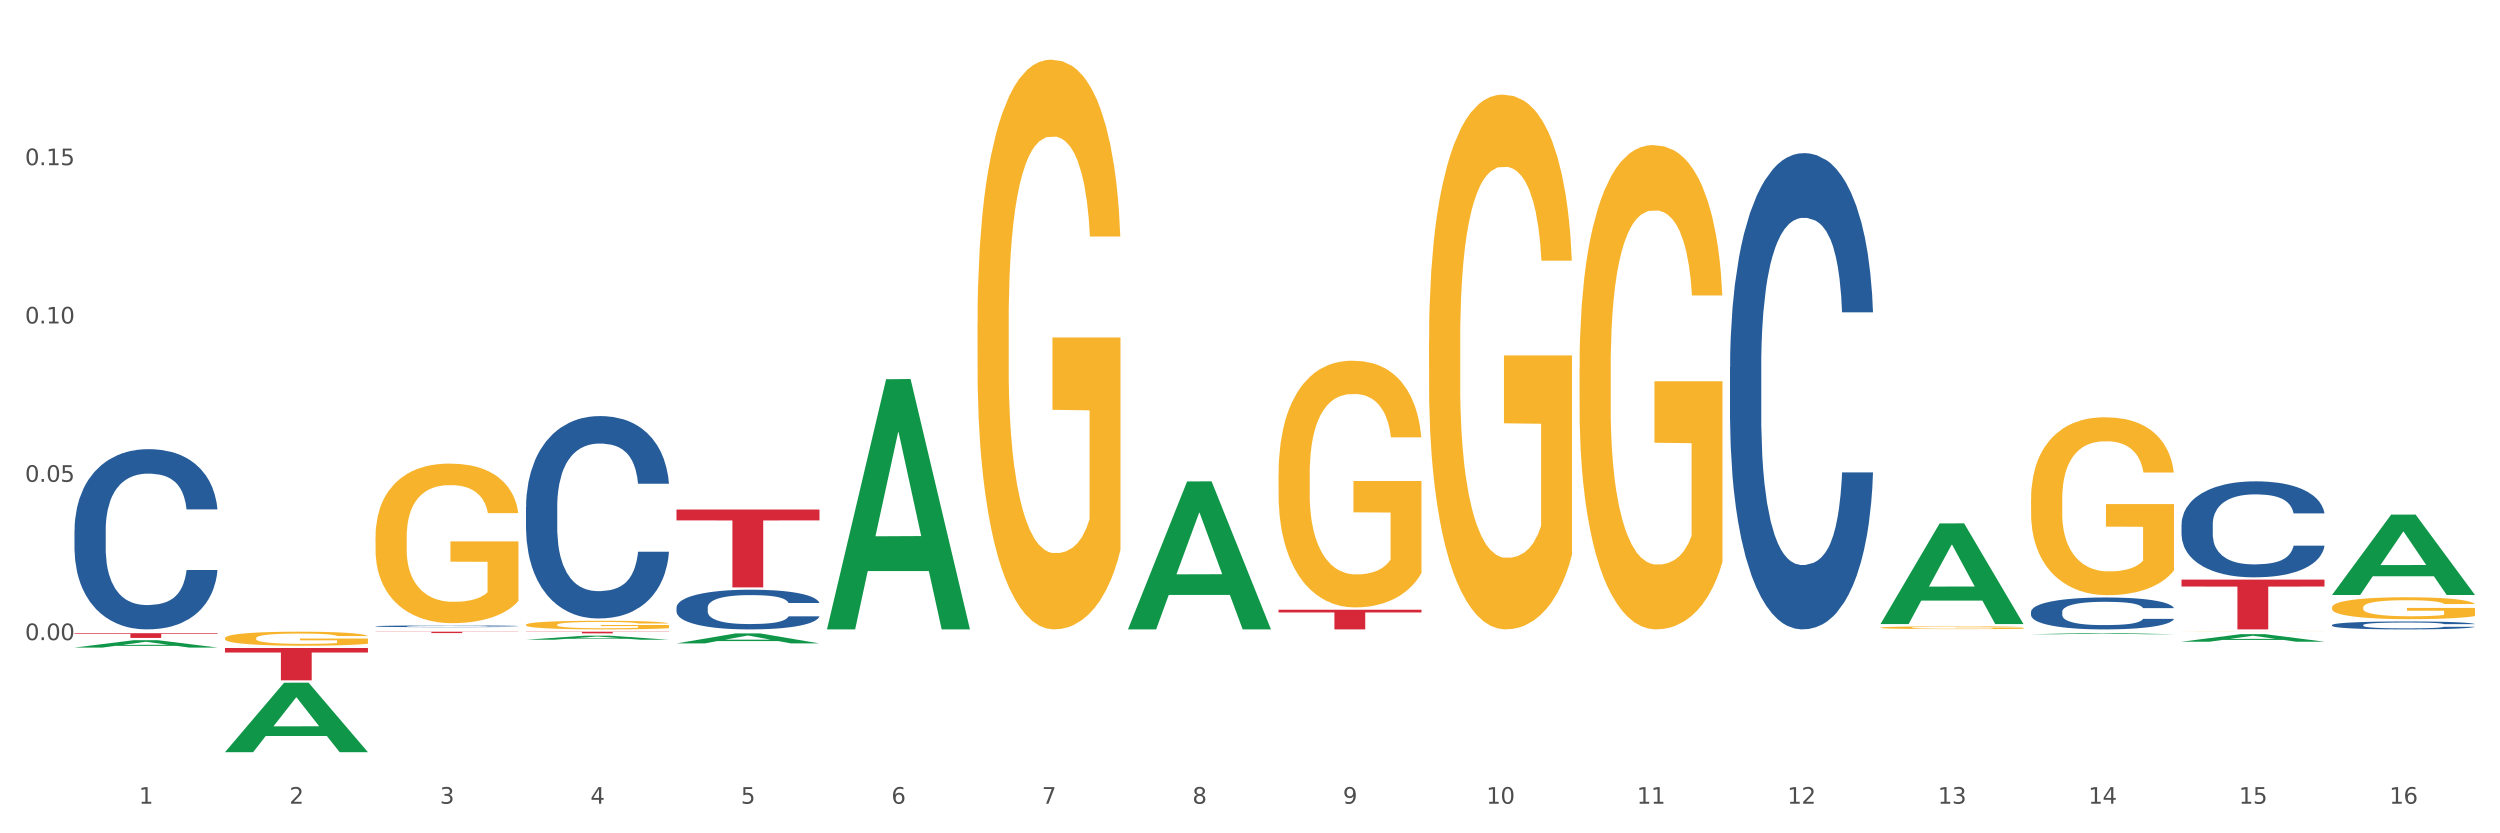<?xml version="1.0" encoding="utf-8" standalone="no"?>
<!DOCTYPE svg PUBLIC "-//W3C//DTD SVG 1.1//EN"
  "http://www.w3.org/Graphics/SVG/1.1/DTD/svg11.dtd">
<svg xmlns:xlink="http://www.w3.org/1999/xlink" width="1080pt" height="360pt" viewBox="0 0 1080 360" xmlns="http://www.w3.org/2000/svg" version="1.1">
 <rect x="0" y="0" width="1080" height="360" fill="#333333" stroke="none"/>
 <defs>
  <style type="text/css">*{stroke-linejoin: round; stroke-linecap: butt}</style>
 </defs>
 <g id="figure_1">
  <g id="patch_1">
   <path d="M 0 360 
L 1080 360 
L 1080 0 
L 0 0 
z
" style="fill: #ffffff; stroke: #ffffff; stroke-linejoin: miter"/>
  </g>
  <g id="axes_1">
   <g id="matplotlib.axis_1">
    <g id="xtick_1">
     <g id="text_1">
      <!-- 1 -->
      <g style="fill: #4d4d4d" transform="translate(60.004 347.204) scale(0.096 -0.096)">
       <defs>
        <path id="DejaVuSans-31" d="M 794 531 
L 1825 531 
L 1825 4091 
L 703 3866 
L 703 4441 
L 1819 4666 
L 2450 4666 
L 2450 531 
L 3481 531 
L 3481 0 
L 794 0 
L 794 531 
z
" transform="scale(0.016)"/>
       </defs>
       <use xlink:href="#DejaVuSans-31"/>
      </g>
     </g>
    </g>
    <g id="xtick_2">
     <g id="text_2">
      <!-- 2 -->
      <g style="fill: #4d4d4d" transform="translate(125.021 347.204) scale(0.096 -0.096)">
       <defs>
        <path id="DejaVuSans-32" d="M 1228 531 
L 3431 531 
L 3431 0 
L 469 0 
L 469 531 
Q 828 903 1448 1529 
Q 2069 2156 2228 2338 
Q 2531 2678 2651 2914 
Q 2772 3150 2772 3378 
Q 2772 3750 2511 3984 
Q 2250 4219 1831 4219 
Q 1534 4219 1204 4116 
Q 875 4013 500 3803 
L 500 4441 
Q 881 4594 1212 4672 
Q 1544 4750 1819 4750 
Q 2544 4750 2975 4387 
Q 3406 4025 3406 3419 
Q 3406 3131 3298 2873 
Q 3191 2616 2906 2266 
Q 2828 2175 2409 1742 
Q 1991 1309 1228 531 
z
" transform="scale(0.016)"/>
       </defs>
       <use xlink:href="#DejaVuSans-32"/>
      </g>
     </g>
    </g>
    <g id="xtick_3">
     <g id="text_3">
      <!-- 3 -->
      <g style="fill: #4d4d4d" transform="translate(190.039 347.204) scale(0.096 -0.096)">
       <defs>
        <path id="DejaVuSans-33" d="M 2597 2516 
Q 3050 2419 3304 2112 
Q 3559 1806 3559 1356 
Q 3559 666 3084 287 
Q 2609 -91 1734 -91 
Q 1441 -91 1130 -33 
Q 819 25 488 141 
L 488 750 
Q 750 597 1062 519 
Q 1375 441 1716 441 
Q 2309 441 2620 675 
Q 2931 909 2931 1356 
Q 2931 1769 2642 2001 
Q 2353 2234 1838 2234 
L 1294 2234 
L 1294 2753 
L 1863 2753 
Q 2328 2753 2575 2939 
Q 2822 3125 2822 3475 
Q 2822 3834 2567 4026 
Q 2313 4219 1838 4219 
Q 1578 4219 1281 4162 
Q 984 4106 628 3988 
L 628 4550 
Q 988 4650 1302 4700 
Q 1616 4750 1894 4750 
Q 2613 4750 3031 4423 
Q 3450 4097 3450 3541 
Q 3450 3153 3228 2886 
Q 3006 2619 2597 2516 
z
" transform="scale(0.016)"/>
       </defs>
       <use xlink:href="#DejaVuSans-33"/>
      </g>
     </g>
    </g>
    <g id="xtick_4">
     <g id="text_4">
      <!-- 4 -->
      <g style="fill: #4d4d4d" transform="translate(255.056 347.204) scale(0.096 -0.096)">
       <defs>
        <path id="DejaVuSans-34" d="M 2419 4116 
L 825 1625 
L 2419 1625 
L 2419 4116 
z
M 2253 4666 
L 3047 4666 
L 3047 1625 
L 3713 1625 
L 3713 1100 
L 3047 1100 
L 3047 0 
L 2419 0 
L 2419 1100 
L 313 1100 
L 313 1709 
L 2253 4666 
z
" transform="scale(0.016)"/>
       </defs>
       <use xlink:href="#DejaVuSans-34"/>
      </g>
     </g>
    </g>
    <g id="xtick_5">
     <g id="text_5">
      <!-- 5 -->
      <g style="fill: #4d4d4d" transform="translate(320.073 347.204) scale(0.096 -0.096)">
       <defs>
        <path id="DejaVuSans-35" d="M 691 4666 
L 3169 4666 
L 3169 4134 
L 1269 4134 
L 1269 2991 
Q 1406 3038 1543 3061 
Q 1681 3084 1819 3084 
Q 2600 3084 3056 2656 
Q 3513 2228 3513 1497 
Q 3513 744 3044 326 
Q 2575 -91 1722 -91 
Q 1428 -91 1123 -41 
Q 819 9 494 109 
L 494 744 
Q 775 591 1075 516 
Q 1375 441 1709 441 
Q 2250 441 2565 725 
Q 2881 1009 2881 1497 
Q 2881 1984 2565 2268 
Q 2250 2553 1709 2553 
Q 1456 2553 1204 2497 
Q 953 2441 691 2322 
L 691 4666 
z
" transform="scale(0.016)"/>
       </defs>
       <use xlink:href="#DejaVuSans-35"/>
      </g>
     </g>
    </g>
    <g id="xtick_6">
     <g id="text_6">
      <!-- 6 -->
      <g style="fill: #4d4d4d" transform="translate(385.09 347.204) scale(0.096 -0.096)">
       <defs>
        <path id="DejaVuSans-36" d="M 2113 2584 
Q 1688 2584 1439 2293 
Q 1191 2003 1191 1497 
Q 1191 994 1439 701 
Q 1688 409 2113 409 
Q 2538 409 2786 701 
Q 3034 994 3034 1497 
Q 3034 2003 2786 2293 
Q 2538 2584 2113 2584 
z
M 3366 4563 
L 3366 3988 
Q 3128 4100 2886 4159 
Q 2644 4219 2406 4219 
Q 1781 4219 1451 3797 
Q 1122 3375 1075 2522 
Q 1259 2794 1537 2939 
Q 1816 3084 2150 3084 
Q 2853 3084 3261 2657 
Q 3669 2231 3669 1497 
Q 3669 778 3244 343 
Q 2819 -91 2113 -91 
Q 1303 -91 875 529 
Q 447 1150 447 2328 
Q 447 3434 972 4092 
Q 1497 4750 2381 4750 
Q 2619 4750 2861 4703 
Q 3103 4656 3366 4563 
z
" transform="scale(0.016)"/>
       </defs>
       <use xlink:href="#DejaVuSans-36"/>
      </g>
     </g>
    </g>
    <g id="xtick_7">
     <g id="text_7">
      <!-- 7 -->
      <g style="fill: #4d4d4d" transform="translate(450.108 347.204) scale(0.096 -0.096)">
       <defs>
        <path id="DejaVuSans-37" d="M 525 4666 
L 3525 4666 
L 3525 4397 
L 1831 0 
L 1172 0 
L 2766 4134 
L 525 4134 
L 525 4666 
z
" transform="scale(0.016)"/>
       </defs>
       <use xlink:href="#DejaVuSans-37"/>
      </g>
     </g>
    </g>
    <g id="xtick_8">
     <g id="text_8">
      <!-- 8 -->
      <g style="fill: #4d4d4d" transform="translate(515.125 347.204) scale(0.096 -0.096)">
       <defs>
        <path id="DejaVuSans-38" d="M 2034 2216 
Q 1584 2216 1326 1975 
Q 1069 1734 1069 1313 
Q 1069 891 1326 650 
Q 1584 409 2034 409 
Q 2484 409 2743 651 
Q 3003 894 3003 1313 
Q 3003 1734 2745 1975 
Q 2488 2216 2034 2216 
z
M 1403 2484 
Q 997 2584 770 2862 
Q 544 3141 544 3541 
Q 544 4100 942 4425 
Q 1341 4750 2034 4750 
Q 2731 4750 3128 4425 
Q 3525 4100 3525 3541 
Q 3525 3141 3298 2862 
Q 3072 2584 2669 2484 
Q 3125 2378 3379 2068 
Q 3634 1759 3634 1313 
Q 3634 634 3220 271 
Q 2806 -91 2034 -91 
Q 1263 -91 848 271 
Q 434 634 434 1313 
Q 434 1759 690 2068 
Q 947 2378 1403 2484 
z
M 1172 3481 
Q 1172 3119 1398 2916 
Q 1625 2713 2034 2713 
Q 2441 2713 2670 2916 
Q 2900 3119 2900 3481 
Q 2900 3844 2670 4047 
Q 2441 4250 2034 4250 
Q 1625 4250 1398 4047 
Q 1172 3844 1172 3481 
z
" transform="scale(0.016)"/>
       </defs>
       <use xlink:href="#DejaVuSans-38"/>
      </g>
     </g>
    </g>
    <g id="xtick_9">
     <g id="text_9">
      <!-- 9 -->
      <g style="fill: #4d4d4d" transform="translate(580.142 347.204) scale(0.096 -0.096)">
       <defs>
        <path id="DejaVuSans-39" d="M 703 97 
L 703 672 
Q 941 559 1184 500 
Q 1428 441 1663 441 
Q 2288 441 2617 861 
Q 2947 1281 2994 2138 
Q 2813 1869 2534 1725 
Q 2256 1581 1919 1581 
Q 1219 1581 811 2004 
Q 403 2428 403 3163 
Q 403 3881 828 4315 
Q 1253 4750 1959 4750 
Q 2769 4750 3195 4129 
Q 3622 3509 3622 2328 
Q 3622 1225 3098 567 
Q 2575 -91 1691 -91 
Q 1453 -91 1209 -44 
Q 966 3 703 97 
z
M 1959 2075 
Q 2384 2075 2632 2365 
Q 2881 2656 2881 3163 
Q 2881 3666 2632 3958 
Q 2384 4250 1959 4250 
Q 1534 4250 1286 3958 
Q 1038 3666 1038 3163 
Q 1038 2656 1286 2365 
Q 1534 2075 1959 2075 
z
" transform="scale(0.016)"/>
       </defs>
       <use xlink:href="#DejaVuSans-39"/>
      </g>
     </g>
    </g>
    <g id="xtick_10">
     <g id="text_10">
      <!-- 10 -->
      <g style="fill: #4d4d4d" transform="translate(642.105 347.204) scale(0.096 -0.096)">
       <defs>
        <path id="DejaVuSans-30" d="M 2034 4250 
Q 1547 4250 1301 3770 
Q 1056 3291 1056 2328 
Q 1056 1369 1301 889 
Q 1547 409 2034 409 
Q 2525 409 2770 889 
Q 3016 1369 3016 2328 
Q 3016 3291 2770 3770 
Q 2525 4250 2034 4250 
z
M 2034 4750 
Q 2819 4750 3233 4129 
Q 3647 3509 3647 2328 
Q 3647 1150 3233 529 
Q 2819 -91 2034 -91 
Q 1250 -91 836 529 
Q 422 1150 422 2328 
Q 422 3509 836 4129 
Q 1250 4750 2034 4750 
z
" transform="scale(0.016)"/>
       </defs>
       <use xlink:href="#DejaVuSans-31"/>
       <use xlink:href="#DejaVuSans-30" transform="translate(63.623 0)"/>
      </g>
     </g>
    </g>
    <g id="xtick_11">
     <g id="text_11">
      <!-- 11 -->
      <g style="fill: #4d4d4d" transform="translate(707.123 347.204) scale(0.096 -0.096)">
       <use xlink:href="#DejaVuSans-31"/>
       <use xlink:href="#DejaVuSans-31" transform="translate(63.623 0)"/>
      </g>
     </g>
    </g>
    <g id="xtick_12">
     <g id="text_12">
      <!-- 12 -->
      <g style="fill: #4d4d4d" transform="translate(772.14 347.204) scale(0.096 -0.096)">
       <use xlink:href="#DejaVuSans-31"/>
       <use xlink:href="#DejaVuSans-32" transform="translate(63.623 0)"/>
      </g>
     </g>
    </g>
    <g id="xtick_13">
     <g id="text_13">
      <!-- 13 -->
      <g style="fill: #4d4d4d" transform="translate(837.157 347.204) scale(0.096 -0.096)">
       <use xlink:href="#DejaVuSans-31"/>
       <use xlink:href="#DejaVuSans-33" transform="translate(63.623 0)"/>
      </g>
     </g>
    </g>
    <g id="xtick_14">
     <g id="text_14">
      <!-- 14 -->
      <g style="fill: #4d4d4d" transform="translate(902.174 347.204) scale(0.096 -0.096)">
       <use xlink:href="#DejaVuSans-31"/>
       <use xlink:href="#DejaVuSans-34" transform="translate(63.623 0)"/>
      </g>
     </g>
    </g>
    <g id="xtick_15">
     <g id="text_15">
      <!-- 15 -->
      <g style="fill: #4d4d4d" transform="translate(967.192 347.204) scale(0.096 -0.096)">
       <use xlink:href="#DejaVuSans-31"/>
       <use xlink:href="#DejaVuSans-35" transform="translate(63.623 0)"/>
      </g>
     </g>
    </g>
    <g id="xtick_16">
     <g id="text_16">
      <!-- 16 -->
      <g style="fill: #4d4d4d" transform="translate(1032.209 347.204) scale(0.096 -0.096)">
       <use xlink:href="#DejaVuSans-31"/>
       <use xlink:href="#DejaVuSans-36" transform="translate(63.623 0)"/>
      </g>
     </g>
    </g>
    <g id="xtick_17"/>
    <g id="xtick_18"/>
    <g id="xtick_19"/>
    <g id="xtick_20"/>
    <g id="xtick_21"/>
    <g id="xtick_22"/>
    <g id="xtick_23"/>
    <g id="xtick_24"/>
    <g id="xtick_25"/>
    <g id="xtick_26"/>
    <g id="xtick_27"/>
    <g id="xtick_28"/>
    <g id="xtick_29"/>
    <g id="xtick_30"/>
    <g id="xtick_31"/>
   </g>
   <g id="matplotlib.axis_2">
    <g id="ytick_1">
     <g id="text_17">
      <!-- 0.00 -->
      <g style="fill: #4d4d4d" transform="translate(10.8 276.537) scale(0.096 -0.096)">
       <defs>
        <path id="DejaVuSans-2e" d="M 684 794 
L 1344 794 
L 1344 0 
L 684 0 
L 684 794 
z
" transform="scale(0.016)"/>
       </defs>
       <use xlink:href="#DejaVuSans-30"/>
       <use xlink:href="#DejaVuSans-2e" transform="translate(63.623 0)"/>
       <use xlink:href="#DejaVuSans-30" transform="translate(95.41 0)"/>
       <use xlink:href="#DejaVuSans-30" transform="translate(159.033 0)"/>
      </g>
     </g>
    </g>
    <g id="ytick_2">
     <g id="text_18">
      <!-- 0.05 -->
      <g style="fill: #4d4d4d" transform="translate(10.8 208.144) scale(0.096 -0.096)">
       <use xlink:href="#DejaVuSans-30"/>
       <use xlink:href="#DejaVuSans-2e" transform="translate(63.623 0)"/>
       <use xlink:href="#DejaVuSans-30" transform="translate(95.41 0)"/>
       <use xlink:href="#DejaVuSans-35" transform="translate(159.033 0)"/>
      </g>
     </g>
    </g>
    <g id="ytick_3">
     <g id="text_19">
      <!-- 0.10 -->
      <g style="fill: #4d4d4d" transform="translate(10.8 139.75) scale(0.096 -0.096)">
       <use xlink:href="#DejaVuSans-30"/>
       <use xlink:href="#DejaVuSans-2e" transform="translate(63.623 0)"/>
       <use xlink:href="#DejaVuSans-31" transform="translate(95.41 0)"/>
       <use xlink:href="#DejaVuSans-30" transform="translate(159.033 0)"/>
      </g>
     </g>
    </g>
    <g id="ytick_4">
     <g id="text_20">
      <!-- 0.15 -->
      <g style="fill: #4d4d4d" transform="translate(10.8 71.356) scale(0.096 -0.096)">
       <use xlink:href="#DejaVuSans-30"/>
       <use xlink:href="#DejaVuSans-2e" transform="translate(63.623 0)"/>
       <use xlink:href="#DejaVuSans-31" transform="translate(95.41 0)"/>
       <use xlink:href="#DejaVuSans-35" transform="translate(159.033 0)"/>
      </g>
     </g>
    </g>
    <g id="ytick_5"/>
    <g id="ytick_6"/>
    <g id="ytick_7"/>
    <g id="ytick_8"/>
    <g id="ytick_9"/>
   </g>
   <g id="PolyCollection_1">
    <path d="M 32.175 279.744 
L 32.239 279.741 
L 57.709 276.576 
L 68.28 276.573 
L 93.941 279.75 
L 81.715 279.75 
L 76.176 279.011 
L 49.877 279.011 
L 49.686 279.023 
L 44.337 279.75 
L 32.175 279.75 
L 32.175 279.744 
L 53.188 278.569 
L 72.864 278.566 
L 63.122 277.25 
L 62.995 277.244 
L 62.867 277.253 
L 53.125 278.566 
L 53.188 278.569 
L 32.175 279.744 
z
" clip-path="url(#p689dbc7aef)" style="fill: #109648"/>
    <path d="M 292.244 220.131 
L 354.01 220.131 
L 354.01 224.805 
L 329.714 224.836 
L 329.714 253.766 
L 316.394 253.766 
L 316.394 224.836 
L 292.244 224.805 
L 292.244 220.162 
L 292.244 220.131 
z
" clip-path="url(#p689dbc7aef)" style="fill: #d62839"/>
    <path d="M 227.227 272.89 
L 288.993 272.89 
L 288.993 272.99 
L 264.696 272.991 
L 264.696 273.61 
L 251.377 273.61 
L 251.377 272.991 
L 227.227 272.99 
L 227.227 272.891 
L 227.227 272.89 
z
" clip-path="url(#p689dbc7aef)" style="fill: #d62839"/>
    <path d="M 162.209 272.89 
L 223.976 272.89 
L 223.976 272.973 
L 199.679 272.973 
L 199.679 273.486 
L 186.36 273.486 
L 186.36 272.973 
L 162.209 272.973 
L 162.209 272.891 
L 162.209 272.89 
z
" clip-path="url(#p689dbc7aef)" style="fill: #d62839"/>
    <path d="M 97.192 279.944 
L 158.959 279.944 
L 158.959 281.886 
L 134.662 281.899 
L 134.662 293.916 
L 121.343 293.916 
L 121.343 281.899 
L 97.192 281.886 
L 97.192 279.957 
L 97.192 279.944 
z
" clip-path="url(#p689dbc7aef)" style="fill: #d62839"/>
    <path d="M 32.175 273.553 
L 93.941 273.553 
L 93.941 273.835 
L 69.645 273.837 
L 69.645 275.585 
L 56.325 275.585 
L 56.325 273.837 
L 32.175 273.835 
L 32.175 273.555 
L 32.175 273.553 
z
" clip-path="url(#p689dbc7aef)" style="fill: #d62839"/>
    <path d="M 162.209 232.131 
L 162.282 232.068 
L 162.282 229.801 
L 162.428 227.85 
L 163.157 223.128 
L 164.251 219.225 
L 165.054 217.147 
L 165.856 215.448 
L 166.804 213.748 
L 167.97 211.985 
L 170.085 209.404 
L 171.398 208.082 
L 173.002 206.697 
L 175.919 204.682 
L 178.034 203.549 
L 180.222 202.605 
L 183.795 201.472 
L 186.128 200.968 
L 188.608 200.59 
L 191.598 200.338 
L 193.858 200.276 
L 198.817 200.464 
L 203.047 201.031 
L 205.089 201.472 
L 207.714 202.227 
L 209.099 202.731 
L 211.36 203.738 
L 213.694 205.06 
L 215.298 206.193 
L 217.704 208.334 
L 219.528 210.474 
L 221.205 213.118 
L 222.08 214.944 
L 222.736 216.644 
L 223.32 218.595 
L 223.903 221.68 
L 210.777 221.68 
L 210.266 219.477 
L 209.464 217.399 
L 208.297 215.385 
L 207.276 214.126 
L 205.526 212.552 
L 203.922 211.544 
L 202.245 210.789 
L 200.203 210.159 
L 198.598 209.845 
L 196.338 209.593 
L 191.889 209.656 
L 188.9 210.159 
L 186.858 210.789 
L 185.545 211.356 
L 184.378 211.985 
L 183.066 212.866 
L 181.534 214.188 
L 180.44 215.385 
L 179.347 216.896 
L 178.471 218.406 
L 177.669 220.169 
L 177.013 222.058 
L 176.503 224.009 
L 176.065 226.402 
L 175.7 230.368 
L 175.7 238.993 
L 175.846 240.944 
L 176.211 243.525 
L 176.648 245.477 
L 177.378 247.806 
L 178.034 249.38 
L 179.274 251.647 
L 180.659 253.535 
L 181.753 254.731 
L 182.847 255.739 
L 184.743 257.124 
L 186.858 258.257 
L 188.681 258.949 
L 191.16 259.579 
L 192.837 259.831 
L 194.296 259.957 
L 197.869 259.957 
L 200.422 259.768 
L 203.266 259.327 
L 205.453 258.76 
L 207.276 258.068 
L 209.318 256.935 
L 210.631 255.864 
L 210.631 242.707 
L 194.588 242.644 
L 194.588 233.893 
L 223.976 233.893 
L 223.976 259.579 
L 222.736 260.901 
L 221.351 262.097 
L 219.892 263.167 
L 217.704 264.489 
L 215.079 265.748 
L 212.746 266.63 
L 210.266 267.385 
L 207.349 268.078 
L 203.557 268.707 
L 201.224 268.959 
L 198.307 269.148 
L 194.879 269.211 
L 191.889 269.085 
L 188.972 268.77 
L 185.91 268.204 
L 182.92 267.385 
L 180.659 266.567 
L 178.399 265.56 
L 175.992 264.237 
L 174.096 262.978 
L 172.638 261.845 
L 171.033 260.397 
L 169.283 258.509 
L 167.97 256.809 
L 166.804 255.046 
L 165.564 252.78 
L 164.689 250.828 
L 163.814 248.373 
L 163.303 246.547 
L 162.72 243.714 
L 162.282 239.748 
L 162.209 232.131 
z
" clip-path="url(#p689dbc7aef)" style="fill: #f7b32b"/>
    <path d="M 32.175 229.022 
L 32.248 228.951 
L 32.248 226.96 
L 32.467 224.258 
L 33.27 219.28 
L 34.292 215.511 
L 36.045 211.102 
L 36.994 209.253 
L 38.235 207.191 
L 40.79 203.849 
L 43.711 201.004 
L 45.755 199.44 
L 47.288 198.445 
L 50.72 196.667 
L 52.691 195.885 
L 54.735 195.245 
L 56.487 194.818 
L 59.408 194.32 
L 61.744 194.107 
L 64.445 194.036 
L 66.709 194.107 
L 69.702 194.391 
L 74.083 195.245 
L 75.762 195.742 
L 78.025 196.596 
L 80.362 197.733 
L 82.26 198.871 
L 84.45 200.507 
L 86.713 202.64 
L 88.904 205.342 
L 90.437 207.831 
L 91.678 210.462 
L 92.773 213.662 
L 93.576 217.147 
L 93.941 220.062 
L 80.581 220.062 
L 80.216 217.431 
L 79.485 214.587 
L 78.755 212.667 
L 77.952 211.102 
L 76.711 209.324 
L 75.616 208.187 
L 73.791 206.836 
L 72.111 205.982 
L 70.724 205.484 
L 69.045 205.058 
L 65.468 204.631 
L 62.912 204.631 
L 61.306 204.773 
L 59.335 205.129 
L 57.655 205.627 
L 55.684 206.48 
L 54.151 207.404 
L 52.618 208.613 
L 51.742 209.467 
L 50.427 211.031 
L 49.551 212.311 
L 48.383 214.515 
L 47.726 216.08 
L 46.558 220.133 
L 46.047 223.12 
L 45.828 225.182 
L 45.682 227.458 
L 45.682 238.551 
L 46.12 243.528 
L 46.485 245.662 
L 47.069 248.08 
L 48.164 251.208 
L 49.77 254.266 
L 51.45 256.471 
L 52.837 257.822 
L 54.151 258.817 
L 55.465 259.599 
L 57.071 260.31 
L 58.386 260.737 
L 60.357 261.164 
L 62.693 261.377 
L 64.518 261.377 
L 68.242 261.022 
L 69.921 260.666 
L 71.527 260.168 
L 73.28 259.386 
L 74.667 258.533 
L 75.47 257.893 
L 76.784 256.542 
L 77.806 255.119 
L 78.682 253.484 
L 79.266 252.062 
L 79.923 249.928 
L 80.435 247.511 
L 80.581 246.231 
L 93.941 246.231 
L 93.649 248.791 
L 93.138 251.279 
L 92.116 254.622 
L 91.313 256.542 
L 90.072 258.888 
L 88.758 260.879 
L 86.932 263.084 
L 85.253 264.719 
L 83.501 266.142 
L 81.603 267.422 
L 78.171 269.199 
L 76.93 269.697 
L 74.302 270.55 
L 72.257 271.048 
L 69.264 271.546 
L 66.198 271.83 
L 62.985 271.901 
L 60.138 271.759 
L 56.998 271.333 
L 55.027 270.906 
L 52.837 270.266 
L 50.281 269.27 
L 47.872 268.062 
L 45.609 266.639 
L 43.492 265.004 
L 41.52 263.155 
L 38.965 260.097 
L 37.067 257.111 
L 35.679 254.337 
L 34.73 251.991 
L 33.781 249.004 
L 33.27 246.942 
L 32.467 241.964 
L 32.175 237.342 
L 32.175 229.022 
z
" clip-path="url(#p689dbc7aef)" style="fill: #255c99"/>
    <path d="M 162.209 270.538 
L 162.282 270.537 
L 162.282 270.518 
L 162.502 270.492 
L 163.305 270.444 
L 164.327 270.407 
L 166.079 270.365 
L 167.028 270.347 
L 168.269 270.327 
L 170.825 270.294 
L 173.745 270.267 
L 175.789 270.252 
L 177.323 270.242 
L 180.754 270.225 
L 182.725 270.217 
L 184.77 270.211 
L 186.522 270.207 
L 189.442 270.202 
L 191.778 270.2 
L 194.48 270.199 
L 196.743 270.2 
L 199.737 270.203 
L 204.117 270.211 
L 205.796 270.216 
L 208.06 270.224 
L 210.396 270.235 
L 212.294 270.246 
L 214.485 270.262 
L 216.748 270.283 
L 218.938 270.309 
L 220.471 270.333 
L 221.713 270.358 
L 222.808 270.389 
L 223.611 270.423 
L 223.976 270.451 
L 210.615 270.451 
L 210.25 270.426 
L 209.52 270.398 
L 208.79 270.38 
L 207.987 270.365 
L 206.746 270.347 
L 205.65 270.336 
L 203.825 270.323 
L 202.146 270.315 
L 200.759 270.31 
L 199.079 270.306 
L 195.502 270.302 
L 192.947 270.302 
L 191.34 270.303 
L 189.369 270.307 
L 187.69 270.312 
L 185.719 270.32 
L 184.185 270.329 
L 182.652 270.341 
L 181.776 270.349 
L 180.462 270.364 
L 179.586 270.376 
L 178.418 270.398 
L 177.761 270.413 
L 176.592 270.452 
L 176.081 270.481 
L 175.862 270.501 
L 175.716 270.523 
L 175.716 270.63 
L 176.154 270.679 
L 176.519 270.699 
L 177.104 270.723 
L 178.199 270.753 
L 179.805 270.783 
L 181.484 270.804 
L 182.871 270.817 
L 184.185 270.827 
L 185.5 270.834 
L 187.106 270.841 
L 188.42 270.845 
L 190.391 270.849 
L 192.728 270.851 
L 194.553 270.851 
L 198.276 270.848 
L 199.956 270.844 
L 201.562 270.84 
L 203.314 270.832 
L 204.701 270.824 
L 205.504 270.818 
L 206.819 270.805 
L 207.841 270.791 
L 208.717 270.775 
L 209.301 270.761 
L 209.958 270.741 
L 210.469 270.717 
L 210.615 270.705 
L 223.976 270.705 
L 223.684 270.73 
L 223.173 270.754 
L 222.151 270.786 
L 221.348 270.805 
L 220.106 270.827 
L 218.792 270.847 
L 216.967 270.868 
L 215.288 270.884 
L 213.535 270.898 
L 211.637 270.91 
L 208.206 270.927 
L 206.965 270.932 
L 204.336 270.94 
L 202.292 270.945 
L 199.299 270.95 
L 196.232 270.953 
L 193.02 270.953 
L 190.172 270.952 
L 187.033 270.948 
L 185.062 270.944 
L 182.871 270.937 
L 180.316 270.928 
L 177.907 270.916 
L 175.643 270.902 
L 173.526 270.886 
L 171.555 270.869 
L 168.999 270.839 
L 167.101 270.81 
L 165.714 270.783 
L 164.765 270.76 
L 163.816 270.732 
L 163.305 270.712 
L 162.502 270.663 
L 162.209 270.619 
L 162.209 270.538 
z
" clip-path="url(#p689dbc7aef)" style="fill: #255c99"/>
    <path d="M 227.227 219.03 
L 227.3 218.951 
L 227.3 216.715 
L 227.519 213.68 
L 228.322 208.09 
L 229.344 203.857 
L 231.096 198.906 
L 232.045 196.83 
L 233.287 194.514 
L 235.842 190.76 
L 238.762 187.566 
L 240.807 185.809 
L 242.34 184.691 
L 245.771 182.695 
L 247.743 181.816 
L 249.787 181.097 
L 251.539 180.618 
L 254.459 180.059 
L 256.796 179.82 
L 259.497 179.74 
L 261.76 179.82 
L 264.754 180.139 
L 269.134 181.097 
L 270.814 181.656 
L 273.077 182.615 
L 275.413 183.892 
L 277.312 185.17 
L 279.502 187.007 
L 281.765 189.403 
L 283.955 192.437 
L 285.489 195.232 
L 286.73 198.187 
L 287.825 201.781 
L 288.628 205.694 
L 288.993 208.968 
L 275.632 208.968 
L 275.267 206.013 
L 274.537 202.819 
L 273.807 200.663 
L 273.004 198.906 
L 271.763 196.909 
L 270.668 195.632 
L 268.842 194.114 
L 267.163 193.156 
L 265.776 192.597 
L 264.097 192.118 
L 260.519 191.639 
L 257.964 191.639 
L 256.358 191.799 
L 254.386 192.198 
L 252.707 192.757 
L 250.736 193.715 
L 249.203 194.753 
L 247.669 196.111 
L 246.793 197.069 
L 245.479 198.826 
L 244.603 200.264 
L 243.435 202.739 
L 242.778 204.496 
L 241.61 209.048 
L 241.099 212.402 
L 240.88 214.718 
L 240.734 217.274 
L 240.734 229.732 
L 241.172 235.322 
L 241.537 237.717 
L 242.121 240.433 
L 243.216 243.946 
L 244.822 247.38 
L 246.501 249.856 
L 247.889 251.373 
L 249.203 252.491 
L 250.517 253.37 
L 252.123 254.168 
L 253.437 254.648 
L 255.409 255.127 
L 257.745 255.366 
L 259.57 255.366 
L 263.294 254.967 
L 264.973 254.568 
L 266.579 254.009 
L 268.331 253.13 
L 269.718 252.172 
L 270.522 251.453 
L 271.836 249.936 
L 272.858 248.339 
L 273.734 246.502 
L 274.318 244.905 
L 274.975 242.509 
L 275.486 239.794 
L 275.632 238.356 
L 288.993 238.356 
L 288.701 241.231 
L 288.19 244.026 
L 287.168 247.78 
L 286.365 249.936 
L 285.124 252.571 
L 283.809 254.807 
L 281.984 257.283 
L 280.305 259.12 
L 278.553 260.717 
L 276.654 262.154 
L 273.223 264.151 
L 271.982 264.71 
L 269.353 265.668 
L 267.309 266.227 
L 264.316 266.786 
L 261.249 267.106 
L 258.037 267.185 
L 255.19 267.026 
L 252.05 266.547 
L 250.079 266.067 
L 247.889 265.349 
L 245.333 264.231 
L 242.924 262.873 
L 240.661 261.276 
L 238.543 259.439 
L 236.572 257.363 
L 234.017 253.929 
L 232.118 250.575 
L 230.731 247.46 
L 229.782 244.825 
L 228.833 241.471 
L 228.322 239.155 
L 227.519 233.565 
L 227.227 228.374 
L 227.227 219.03 
z
" clip-path="url(#p689dbc7aef)" style="fill: #255c99"/>
    <path d="M 292.244 262.459 
L 292.317 262.443 
L 292.317 262.005 
L 292.536 261.409 
L 293.339 260.313 
L 294.361 259.483 
L 296.113 258.512 
L 297.063 258.105 
L 298.304 257.651 
L 300.859 256.915 
L 303.78 256.289 
L 305.824 255.944 
L 307.357 255.725 
L 310.788 255.334 
L 312.76 255.161 
L 314.804 255.02 
L 316.556 254.926 
L 319.477 254.817 
L 321.813 254.77 
L 324.514 254.754 
L 326.778 254.77 
L 329.771 254.832 
L 334.152 255.02 
L 335.831 255.13 
L 338.094 255.318 
L 340.431 255.568 
L 342.329 255.819 
L 344.519 256.179 
L 346.782 256.649 
L 348.973 257.244 
L 350.506 257.792 
L 351.747 258.371 
L 352.842 259.076 
L 353.645 259.844 
L 354.01 260.486 
L 340.65 260.486 
L 340.284 259.906 
L 339.554 259.28 
L 338.824 258.857 
L 338.021 258.512 
L 336.78 258.121 
L 335.685 257.87 
L 333.86 257.573 
L 332.18 257.385 
L 330.793 257.275 
L 329.114 257.181 
L 325.536 257.087 
L 322.981 257.087 
L 321.375 257.119 
L 319.404 257.197 
L 317.724 257.307 
L 315.753 257.495 
L 314.22 257.698 
L 312.687 257.964 
L 311.811 258.152 
L 310.496 258.497 
L 309.62 258.779 
L 308.452 259.264 
L 307.795 259.609 
L 306.627 260.501 
L 306.116 261.159 
L 305.897 261.613 
L 305.751 262.114 
L 305.751 264.557 
L 306.189 265.653 
L 306.554 266.123 
L 307.138 266.655 
L 308.233 267.344 
L 309.839 268.018 
L 311.519 268.503 
L 312.906 268.801 
L 314.22 269.02 
L 315.534 269.192 
L 317.14 269.349 
L 318.455 269.443 
L 320.426 269.537 
L 322.762 269.584 
L 324.587 269.584 
L 328.311 269.506 
L 329.99 269.427 
L 331.596 269.318 
L 333.349 269.145 
L 334.736 268.957 
L 335.539 268.817 
L 336.853 268.519 
L 337.875 268.206 
L 338.751 267.846 
L 339.335 267.532 
L 339.992 267.063 
L 340.504 266.53 
L 340.65 266.248 
L 354.01 266.248 
L 353.718 266.812 
L 353.207 267.36 
L 352.185 268.096 
L 351.382 268.519 
L 350.141 269.036 
L 348.827 269.474 
L 347.001 269.96 
L 345.322 270.32 
L 343.57 270.633 
L 341.672 270.915 
L 338.24 271.306 
L 336.999 271.416 
L 334.371 271.604 
L 332.326 271.714 
L 329.333 271.823 
L 326.267 271.886 
L 323.054 271.901 
L 320.207 271.87 
L 317.067 271.776 
L 315.096 271.682 
L 312.906 271.541 
L 310.35 271.322 
L 307.941 271.056 
L 305.678 270.743 
L 303.561 270.382 
L 301.589 269.975 
L 299.034 269.302 
L 297.136 268.644 
L 295.748 268.034 
L 294.799 267.517 
L 293.85 266.859 
L 293.339 266.405 
L 292.536 265.309 
L 292.244 264.291 
L 292.244 262.459 
z
" clip-path="url(#p689dbc7aef)" style="fill: #255c99"/>
    <path d="M 747.365 158.592 
L 747.438 158.404 
L 747.438 153.143 
L 747.657 146.002 
L 748.46 132.848 
L 749.482 122.889 
L 751.234 111.239 
L 752.183 106.353 
L 753.424 100.904 
L 755.98 92.072 
L 758.9 84.555 
L 760.944 80.421 
L 762.478 77.791 
L 765.909 73.093 
L 767.88 71.026 
L 769.925 69.335 
L 771.677 68.207 
L 774.597 66.892 
L 776.934 66.328 
L 779.635 66.14 
L 781.898 66.328 
L 784.892 67.08 
L 789.272 69.335 
L 790.952 70.65 
L 793.215 72.905 
L 795.551 75.912 
L 797.449 78.918 
L 799.64 83.24 
L 801.903 88.877 
L 804.093 96.018 
L 805.627 102.595 
L 806.868 109.547 
L 807.963 118.003 
L 808.766 127.211 
L 809.131 134.915 
L 795.77 134.915 
L 795.405 127.963 
L 794.675 120.446 
L 793.945 115.373 
L 793.142 111.239 
L 791.901 106.541 
L 790.806 103.534 
L 788.98 99.964 
L 787.301 97.709 
L 785.914 96.394 
L 784.235 95.266 
L 780.657 94.139 
L 778.102 94.139 
L 776.496 94.515 
L 774.524 95.454 
L 772.845 96.77 
L 770.874 99.025 
L 769.341 101.467 
L 767.807 104.662 
L 766.931 106.917 
L 765.617 111.051 
L 764.741 114.433 
L 763.573 120.258 
L 762.916 124.392 
L 761.748 135.103 
L 761.237 142.995 
L 761.018 148.445 
L 760.871 154.458 
L 760.871 183.772 
L 761.31 196.925 
L 761.675 202.563 
L 762.259 208.952 
L 763.354 217.22 
L 764.96 225.3 
L 766.639 231.125 
L 768.026 234.695 
L 769.341 237.326 
L 770.655 239.393 
L 772.261 241.272 
L 773.575 242.4 
L 775.546 243.527 
L 777.883 244.091 
L 779.708 244.091 
L 783.432 243.151 
L 785.111 242.212 
L 786.717 240.896 
L 788.469 238.829 
L 789.856 236.574 
L 790.66 234.883 
L 791.974 231.313 
L 792.996 227.555 
L 793.872 223.233 
L 794.456 219.475 
L 795.113 213.837 
L 795.624 207.448 
L 795.77 204.066 
L 809.131 204.066 
L 808.839 210.831 
L 808.328 217.408 
L 807.306 226.239 
L 806.503 231.313 
L 805.262 237.514 
L 803.947 242.775 
L 802.122 248.601 
L 800.443 252.923 
L 798.691 256.681 
L 796.792 260.063 
L 793.361 264.761 
L 792.12 266.076 
L 789.491 268.331 
L 787.447 269.647 
L 784.454 270.962 
L 781.387 271.714 
L 778.175 271.901 
L 775.327 271.526 
L 772.188 270.398 
L 770.217 269.271 
L 768.026 267.58 
L 765.471 264.949 
L 763.062 261.754 
L 760.798 257.996 
L 758.681 253.674 
L 756.71 248.789 
L 754.155 240.708 
L 752.256 232.816 
L 750.869 225.488 
L 749.92 219.287 
L 748.971 211.395 
L 748.46 205.945 
L 747.657 192.791 
L 747.365 180.577 
L 747.365 158.592 
z
" clip-path="url(#p689dbc7aef)" style="fill: #255c99"/>
    <path d="M 877.399 264.309 
L 877.472 264.296 
L 877.472 263.943 
L 877.691 263.465 
L 878.494 262.583 
L 879.516 261.916 
L 881.269 261.135 
L 882.218 260.808 
L 883.459 260.443 
L 886.014 259.851 
L 888.935 259.347 
L 890.979 259.07 
L 892.512 258.894 
L 895.944 258.579 
L 897.915 258.441 
L 899.959 258.327 
L 901.711 258.252 
L 904.632 258.164 
L 906.968 258.126 
L 909.67 258.113 
L 911.933 258.126 
L 914.926 258.176 
L 919.307 258.327 
L 920.986 258.416 
L 923.249 258.567 
L 925.586 258.768 
L 927.484 258.97 
L 929.674 259.259 
L 931.938 259.637 
L 934.128 260.115 
L 935.661 260.556 
L 936.902 261.022 
L 937.997 261.589 
L 938.8 262.206 
L 939.166 262.722 
L 925.805 262.722 
L 925.44 262.256 
L 924.71 261.752 
L 923.979 261.412 
L 923.176 261.135 
L 921.935 260.821 
L 920.84 260.619 
L 919.015 260.38 
L 917.336 260.229 
L 915.948 260.141 
L 914.269 260.065 
L 910.692 259.99 
L 908.136 259.99 
L 906.53 260.015 
L 904.559 260.078 
L 902.88 260.166 
L 900.908 260.317 
L 899.375 260.481 
L 897.842 260.695 
L 896.966 260.846 
L 895.652 261.123 
L 894.775 261.349 
L 893.607 261.74 
L 892.95 262.017 
L 891.782 262.735 
L 891.271 263.263 
L 891.052 263.629 
L 890.906 264.032 
L 890.906 265.996 
L 891.344 266.877 
L 891.709 267.255 
L 892.293 267.683 
L 893.388 268.237 
L 894.995 268.779 
L 896.674 269.169 
L 898.061 269.408 
L 899.375 269.585 
L 900.689 269.723 
L 902.296 269.849 
L 903.61 269.925 
L 905.581 270 
L 907.917 270.038 
L 909.743 270.038 
L 913.466 269.975 
L 915.145 269.912 
L 916.751 269.824 
L 918.504 269.685 
L 919.891 269.534 
L 920.694 269.421 
L 922.008 269.182 
L 923.03 268.93 
L 923.906 268.64 
L 924.491 268.388 
L 925.148 268.011 
L 925.659 267.582 
L 925.805 267.356 
L 939.166 267.356 
L 938.873 267.809 
L 938.362 268.25 
L 937.34 268.842 
L 936.537 269.182 
L 935.296 269.597 
L 933.982 269.95 
L 932.157 270.34 
L 930.477 270.63 
L 928.725 270.882 
L 926.827 271.108 
L 923.395 271.423 
L 922.154 271.511 
L 919.526 271.662 
L 917.482 271.75 
L 914.488 271.839 
L 911.422 271.889 
L 908.209 271.901 
L 905.362 271.876 
L 902.223 271.801 
L 900.251 271.725 
L 898.061 271.612 
L 895.506 271.436 
L 893.096 271.222 
L 890.833 270.97 
L 888.716 270.68 
L 886.744 270.353 
L 884.189 269.811 
L 882.291 269.282 
L 880.904 268.791 
L 879.954 268.376 
L 879.005 267.847 
L 878.494 267.482 
L 877.691 266.6 
L 877.399 265.782 
L 877.399 264.309 
z
" clip-path="url(#p689dbc7aef)" style="fill: #255c99"/>
    <path d="M 942.416 226.573 
L 942.489 226.535 
L 942.489 225.475 
L 942.708 224.036 
L 943.512 221.384 
L 944.534 219.377 
L 946.286 217.029 
L 947.235 216.044 
L 948.476 214.945 
L 951.032 213.165 
L 953.952 211.65 
L 955.996 210.817 
L 957.529 210.287 
L 960.961 209.34 
L 962.932 208.923 
L 964.976 208.582 
L 966.729 208.355 
L 969.649 208.09 
L 971.985 207.976 
L 974.687 207.938 
L 976.95 207.976 
L 979.943 208.128 
L 984.324 208.582 
L 986.003 208.847 
L 988.267 209.302 
L 990.603 209.908 
L 992.501 210.514 
L 994.691 211.385 
L 996.955 212.521 
L 999.145 213.961 
L 1000.678 215.286 
L 1001.919 216.688 
L 1003.015 218.392 
L 1003.818 220.248 
L 1004.183 221.801 
L 990.822 221.801 
L 990.457 220.399 
L 989.727 218.884 
L 988.997 217.862 
L 988.194 217.029 
L 986.952 216.082 
L 985.857 215.476 
L 984.032 214.756 
L 982.353 214.301 
L 980.966 214.036 
L 979.286 213.809 
L 975.709 213.582 
L 973.154 213.582 
L 971.547 213.658 
L 969.576 213.847 
L 967.897 214.112 
L 965.926 214.567 
L 964.392 215.059 
L 962.859 215.703 
L 961.983 216.157 
L 960.669 216.991 
L 959.793 217.672 
L 958.625 218.847 
L 957.967 219.68 
L 956.799 221.839 
L 956.288 223.43 
L 956.069 224.528 
L 955.923 225.74 
L 955.923 231.649 
L 956.361 234.3 
L 956.726 235.436 
L 957.31 236.724 
L 958.406 238.39 
L 960.012 240.019 
L 961.691 241.193 
L 963.078 241.913 
L 964.392 242.443 
L 965.707 242.86 
L 967.313 243.239 
L 968.627 243.466 
L 970.598 243.693 
L 972.935 243.807 
L 974.76 243.807 
L 978.483 243.617 
L 980.163 243.428 
L 981.769 243.163 
L 983.521 242.746 
L 984.908 242.292 
L 985.711 241.951 
L 987.025 241.231 
L 988.048 240.474 
L 988.924 239.602 
L 989.508 238.845 
L 990.165 237.709 
L 990.676 236.421 
L 990.822 235.739 
L 1004.183 235.739 
L 1003.891 237.103 
L 1003.38 238.428 
L 1002.358 240.209 
L 1001.554 241.231 
L 1000.313 242.481 
L 998.999 243.542 
L 997.174 244.716 
L 995.495 245.587 
L 993.742 246.344 
L 991.844 247.026 
L 988.413 247.973 
L 987.171 248.238 
L 984.543 248.693 
L 982.499 248.958 
L 979.505 249.223 
L 976.439 249.374 
L 973.227 249.412 
L 970.379 249.337 
L 967.24 249.109 
L 965.268 248.882 
L 963.078 248.541 
L 960.523 248.011 
L 958.114 247.367 
L 955.85 246.61 
L 953.733 245.738 
L 951.762 244.754 
L 949.206 243.125 
L 947.308 241.534 
L 945.921 240.057 
L 944.972 238.807 
L 944.023 237.216 
L 943.512 236.118 
L 942.708 233.467 
L 942.416 231.005 
L 942.416 226.573 
z
" clip-path="url(#p689dbc7aef)" style="fill: #255c99"/>
    <path d="M 1007.434 270.012 
L 1007.507 270.009 
L 1007.507 269.921 
L 1007.726 269.802 
L 1008.529 269.583 
L 1009.551 269.417 
L 1011.303 269.223 
L 1012.252 269.141 
L 1013.493 269.05 
L 1016.049 268.903 
L 1018.969 268.778 
L 1021.013 268.709 
L 1022.547 268.665 
L 1025.978 268.587 
L 1027.949 268.552 
L 1029.994 268.524 
L 1031.746 268.505 
L 1034.666 268.483 
L 1037.003 268.474 
L 1039.704 268.471 
L 1041.967 268.474 
L 1044.961 268.486 
L 1049.341 268.524 
L 1051.021 268.546 
L 1053.284 268.584 
L 1055.62 268.634 
L 1057.518 268.684 
L 1059.709 268.756 
L 1061.972 268.85 
L 1064.162 268.969 
L 1065.696 269.079 
L 1066.937 269.195 
L 1068.032 269.336 
L 1068.835 269.489 
L 1069.2 269.618 
L 1055.839 269.618 
L 1055.474 269.502 
L 1054.744 269.376 
L 1054.014 269.292 
L 1053.211 269.223 
L 1051.97 269.144 
L 1050.875 269.094 
L 1049.049 269.035 
L 1047.37 268.997 
L 1045.983 268.975 
L 1044.304 268.956 
L 1040.726 268.938 
L 1038.171 268.938 
L 1036.565 268.944 
L 1034.593 268.96 
L 1032.914 268.982 
L 1030.943 269.019 
L 1029.41 269.06 
L 1027.876 269.113 
L 1027 269.151 
L 1025.686 269.22 
L 1024.81 269.276 
L 1023.642 269.373 
L 1022.985 269.442 
L 1021.817 269.621 
L 1021.306 269.752 
L 1021.086 269.843 
L 1020.94 269.943 
L 1020.94 270.432 
L 1021.379 270.651 
L 1021.744 270.745 
L 1022.328 270.852 
L 1023.423 270.99 
L 1025.029 271.124 
L 1026.708 271.222 
L 1028.095 271.281 
L 1029.41 271.325 
L 1030.724 271.359 
L 1032.33 271.391 
L 1033.644 271.41 
L 1035.615 271.428 
L 1037.952 271.438 
L 1039.777 271.438 
L 1043.501 271.422 
L 1045.18 271.406 
L 1046.786 271.385 
L 1048.538 271.35 
L 1049.925 271.312 
L 1050.728 271.284 
L 1052.043 271.225 
L 1053.065 271.162 
L 1053.941 271.09 
L 1054.525 271.027 
L 1055.182 270.933 
L 1055.693 270.827 
L 1055.839 270.77 
L 1069.2 270.77 
L 1068.908 270.883 
L 1068.397 270.993 
L 1067.375 271.14 
L 1066.572 271.225 
L 1065.33 271.328 
L 1064.016 271.416 
L 1062.191 271.513 
L 1060.512 271.585 
L 1058.76 271.648 
L 1056.861 271.704 
L 1053.43 271.782 
L 1052.189 271.804 
L 1049.56 271.842 
L 1047.516 271.864 
L 1044.523 271.886 
L 1041.456 271.898 
L 1038.244 271.901 
L 1035.396 271.895 
L 1032.257 271.876 
L 1030.286 271.858 
L 1028.095 271.829 
L 1025.54 271.786 
L 1023.131 271.732 
L 1020.867 271.67 
L 1018.75 271.598 
L 1016.779 271.516 
L 1014.224 271.381 
L 1012.325 271.25 
L 1010.938 271.128 
L 1009.989 271.024 
L 1009.04 270.893 
L 1008.529 270.802 
L 1007.726 270.582 
L 1007.434 270.379 
L 1007.434 270.012 
z
" clip-path="url(#p689dbc7aef)" style="fill: #255c99"/>
    <path d="M 1007.434 262.395 
L 1007.507 262.387 
L 1007.507 262.076 
L 1007.652 261.808 
L 1008.382 261.16 
L 1009.475 260.625 
L 1010.278 260.34 
L 1011.08 260.107 
L 1012.028 259.874 
L 1013.195 259.632 
L 1015.309 259.278 
L 1016.622 259.096 
L 1018.226 258.906 
L 1021.143 258.63 
L 1023.258 258.474 
L 1025.446 258.345 
L 1029.019 258.189 
L 1031.353 258.12 
L 1033.832 258.068 
L 1036.822 258.034 
L 1039.083 258.025 
L 1044.041 258.051 
L 1048.271 258.129 
L 1050.313 258.189 
L 1052.938 258.293 
L 1054.324 258.362 
L 1056.584 258.5 
L 1058.918 258.682 
L 1060.522 258.837 
L 1062.929 259.131 
L 1064.752 259.424 
L 1066.429 259.787 
L 1067.304 260.038 
L 1067.96 260.271 
L 1068.544 260.539 
L 1069.127 260.962 
L 1056.001 260.962 
L 1055.49 260.659 
L 1054.688 260.374 
L 1053.521 260.098 
L 1052.5 259.925 
L 1050.75 259.709 
L 1049.146 259.571 
L 1047.469 259.468 
L 1045.427 259.381 
L 1043.823 259.338 
L 1041.562 259.304 
L 1037.114 259.312 
L 1034.124 259.381 
L 1032.082 259.468 
L 1030.769 259.545 
L 1029.602 259.632 
L 1028.29 259.753 
L 1026.758 259.934 
L 1025.665 260.098 
L 1024.571 260.305 
L 1023.696 260.513 
L 1022.893 260.754 
L 1022.237 261.014 
L 1021.727 261.281 
L 1021.289 261.609 
L 1020.925 262.154 
L 1020.925 263.337 
L 1021.07 263.604 
L 1021.435 263.959 
L 1021.873 264.226 
L 1022.602 264.546 
L 1023.258 264.762 
L 1024.498 265.073 
L 1025.883 265.332 
L 1026.977 265.496 
L 1028.071 265.634 
L 1029.967 265.824 
L 1032.082 265.98 
L 1033.905 266.075 
L 1036.384 266.161 
L 1038.062 266.195 
L 1039.52 266.213 
L 1043.093 266.213 
L 1045.646 266.187 
L 1048.49 266.126 
L 1050.677 266.049 
L 1052.5 265.954 
L 1054.542 265.798 
L 1055.855 265.651 
L 1055.855 263.846 
L 1039.812 263.838 
L 1039.812 262.637 
L 1069.2 262.637 
L 1069.2 266.161 
L 1067.96 266.342 
L 1066.575 266.506 
L 1065.116 266.653 
L 1062.929 266.835 
L 1060.303 267.007 
L 1057.97 267.128 
L 1055.49 267.232 
L 1052.573 267.327 
L 1048.781 267.413 
L 1046.448 267.448 
L 1043.531 267.474 
L 1040.103 267.482 
L 1037.114 267.465 
L 1034.197 267.422 
L 1031.134 267.344 
L 1028.144 267.232 
L 1025.883 267.12 
L 1023.623 266.981 
L 1021.216 266.8 
L 1019.32 266.627 
L 1017.862 266.472 
L 1016.257 266.273 
L 1014.507 266.014 
L 1013.195 265.781 
L 1012.028 265.539 
L 1010.788 265.228 
L 1009.913 264.96 
L 1009.038 264.624 
L 1008.527 264.373 
L 1007.944 263.985 
L 1007.507 263.44 
L 1007.434 262.395 
z
" clip-path="url(#p689dbc7aef)" style="fill: #f7b32b"/>
    <path d="M 942.416 272.925 
L 942.489 272.925 
L 942.489 272.922 
L 942.635 272.92 
L 943.364 272.915 
L 944.458 272.911 
L 945.26 272.908 
L 946.063 272.907 
L 947.011 272.905 
L 948.177 272.903 
L 950.292 272.9 
L 951.605 272.899 
L 953.209 272.897 
L 956.126 272.895 
L 958.241 272.894 
L 960.429 272.893 
L 964.002 272.891 
L 966.335 272.891 
L 968.815 272.89 
L 971.805 272.89 
L 974.065 272.89 
L 979.024 272.89 
L 983.254 272.891 
L 985.296 272.891 
L 987.921 272.892 
L 989.306 272.893 
L 991.567 272.894 
L 993.901 272.895 
L 995.505 272.896 
L 997.911 272.899 
L 999.734 272.901 
L 1001.412 272.904 
L 1002.287 272.906 
L 1002.943 272.908 
L 1003.526 272.91 
L 1004.11 272.913 
L 990.984 272.913 
L 990.473 272.911 
L 989.671 272.909 
L 988.504 272.907 
L 987.483 272.905 
L 985.733 272.903 
L 984.129 272.902 
L 982.451 272.902 
L 980.41 272.901 
L 978.805 272.9 
L 976.545 272.9 
L 972.096 272.9 
L 969.106 272.901 
L 967.065 272.902 
L 965.752 272.902 
L 964.585 272.903 
L 963.273 272.904 
L 961.741 272.905 
L 960.647 272.907 
L 959.553 272.908 
L 958.678 272.91 
L 957.876 272.912 
L 957.22 272.914 
L 956.709 272.916 
L 956.272 272.919 
L 955.907 272.923 
L 955.907 272.932 
L 956.053 272.935 
L 956.418 272.937 
L 956.855 272.94 
L 957.585 272.942 
L 958.241 272.944 
L 959.481 272.946 
L 960.866 272.948 
L 961.96 272.95 
L 963.054 272.951 
L 964.95 272.952 
L 967.065 272.954 
L 968.888 272.954 
L 971.367 272.955 
L 973.044 272.955 
L 974.503 272.955 
L 978.076 272.955 
L 980.628 272.955 
L 983.472 272.955 
L 985.66 272.954 
L 987.483 272.953 
L 989.525 272.952 
L 990.838 272.951 
L 990.838 272.937 
L 974.795 272.936 
L 974.795 272.927 
L 1004.183 272.927 
L 1004.183 272.955 
L 1002.943 272.956 
L 1001.558 272.958 
L 1000.099 272.959 
L 997.911 272.96 
L 995.286 272.962 
L 992.953 272.963 
L 990.473 272.964 
L 987.556 272.964 
L 983.764 272.965 
L 981.431 272.965 
L 978.514 272.966 
L 975.086 272.966 
L 972.096 272.965 
L 969.179 272.965 
L 966.117 272.964 
L 963.127 272.964 
L 960.866 272.963 
L 958.605 272.962 
L 956.199 272.96 
L 954.303 272.959 
L 952.844 272.958 
L 951.24 272.956 
L 949.49 272.954 
L 948.177 272.952 
L 947.011 272.95 
L 945.771 272.948 
L 944.896 272.945 
L 944.021 272.943 
L 943.51 272.941 
L 942.927 272.938 
L 942.489 272.933 
L 942.416 272.925 
z
" clip-path="url(#p689dbc7aef)" style="fill: #f7b32b"/>
    <path d="M 877.399 215.779 
L 877.472 215.708 
L 877.472 213.181 
L 877.618 211.005 
L 878.347 205.74 
L 879.441 201.388 
L 880.243 199.072 
L 881.045 197.176 
L 881.993 195.281 
L 883.16 193.316 
L 885.275 190.437 
L 886.588 188.963 
L 888.192 187.419 
L 891.109 185.173 
L 893.224 183.909 
L 895.411 182.856 
L 898.985 181.593 
L 901.318 181.031 
L 903.798 180.61 
L 906.787 180.329 
L 909.048 180.259 
L 914.007 180.469 
L 918.236 181.101 
L 920.278 181.593 
L 922.904 182.435 
L 924.289 182.997 
L 926.55 184.12 
L 928.883 185.594 
L 930.488 186.857 
L 932.894 189.244 
L 934.717 191.631 
L 936.394 194.579 
L 937.27 196.615 
L 937.926 198.51 
L 938.509 200.686 
L 939.093 204.126 
L 925.966 204.126 
L 925.456 201.669 
L 924.654 199.353 
L 923.487 197.106 
L 922.466 195.702 
L 920.716 193.947 
L 919.111 192.824 
L 917.434 191.982 
L 915.392 191.28 
L 913.788 190.929 
L 911.527 190.648 
L 907.079 190.718 
L 904.089 191.28 
L 902.047 191.982 
L 900.735 192.614 
L 899.568 193.316 
L 898.255 194.298 
L 896.724 195.772 
L 895.63 197.106 
L 894.536 198.791 
L 893.661 200.476 
L 892.859 202.441 
L 892.203 204.547 
L 891.692 206.723 
L 891.255 209.391 
L 890.89 213.813 
L 890.89 223.43 
L 891.036 225.606 
L 891.4 228.484 
L 891.838 230.66 
L 892.567 233.258 
L 893.224 235.013 
L 894.463 237.54 
L 895.849 239.646 
L 896.943 240.979 
L 898.037 242.103 
L 899.933 243.647 
L 902.047 244.911 
L 903.87 245.683 
L 906.35 246.385 
L 908.027 246.665 
L 909.486 246.806 
L 913.059 246.806 
L 915.611 246.595 
L 918.455 246.104 
L 920.643 245.472 
L 922.466 244.7 
L 924.508 243.436 
L 925.82 242.243 
L 925.82 227.572 
L 909.777 227.502 
L 909.777 217.744 
L 939.166 217.744 
L 939.166 246.385 
L 937.926 247.859 
L 936.54 249.193 
L 935.082 250.386 
L 932.894 251.86 
L 930.269 253.264 
L 927.935 254.247 
L 925.456 255.089 
L 922.539 255.861 
L 918.747 256.563 
L 916.413 256.844 
L 913.496 257.055 
L 910.069 257.125 
L 907.079 256.984 
L 904.162 256.633 
L 901.099 256.002 
L 898.109 255.089 
L 895.849 254.177 
L 893.588 253.053 
L 891.182 251.579 
L 889.286 250.175 
L 887.827 248.912 
L 886.223 247.297 
L 884.473 245.191 
L 883.16 243.296 
L 881.993 241.33 
L 880.754 238.803 
L 879.879 236.627 
L 879.003 233.89 
L 878.493 231.854 
L 877.91 228.695 
L 877.472 224.273 
L 877.399 215.779 
z
" clip-path="url(#p689dbc7aef)" style="fill: #f7b32b"/>
    <path d="M 812.382 271.136 
L 812.455 271.135 
L 812.455 271.095 
L 812.601 271.061 
L 813.33 270.979 
L 814.424 270.91 
L 815.226 270.874 
L 816.028 270.844 
L 816.976 270.815 
L 818.143 270.784 
L 820.258 270.739 
L 821.57 270.716 
L 823.175 270.691 
L 826.092 270.656 
L 828.206 270.636 
L 830.394 270.62 
L 833.967 270.6 
L 836.301 270.591 
L 838.78 270.585 
L 841.77 270.58 
L 844.031 270.579 
L 848.99 270.582 
L 853.219 270.592 
L 855.261 270.6 
L 857.886 270.613 
L 859.272 270.622 
L 861.532 270.64 
L 863.866 270.663 
L 865.47 270.683 
L 867.877 270.72 
L 869.7 270.757 
L 871.377 270.804 
L 872.252 270.835 
L 872.909 270.865 
L 873.492 270.899 
L 874.075 270.953 
L 860.949 270.953 
L 860.439 270.915 
L 859.636 270.878 
L 858.47 270.843 
L 857.449 270.821 
L 855.699 270.794 
L 854.094 270.776 
L 852.417 270.763 
L 850.375 270.752 
L 848.771 270.746 
L 846.51 270.742 
L 842.062 270.743 
L 839.072 270.752 
L 837.03 270.763 
L 835.717 270.773 
L 834.551 270.784 
L 833.238 270.799 
L 831.707 270.822 
L 830.613 270.843 
L 829.519 270.87 
L 828.644 270.896 
L 827.842 270.927 
L 827.185 270.96 
L 826.675 270.994 
L 826.237 271.036 
L 825.873 271.105 
L 825.873 271.256 
L 826.019 271.29 
L 826.383 271.335 
L 826.821 271.369 
L 827.55 271.41 
L 828.206 271.437 
L 829.446 271.477 
L 830.832 271.51 
L 831.925 271.531 
L 833.019 271.548 
L 834.915 271.573 
L 837.03 271.592 
L 838.853 271.605 
L 841.333 271.616 
L 843.01 271.62 
L 844.468 271.622 
L 848.042 271.622 
L 850.594 271.619 
L 853.438 271.611 
L 855.626 271.601 
L 857.449 271.589 
L 859.491 271.569 
L 860.803 271.551 
L 860.803 271.321 
L 844.76 271.32 
L 844.76 271.167 
L 874.148 271.167 
L 874.148 271.616 
L 872.909 271.639 
L 871.523 271.66 
L 870.065 271.678 
L 867.877 271.701 
L 865.252 271.723 
L 862.918 271.739 
L 860.439 271.752 
L 857.522 271.764 
L 853.73 271.775 
L 851.396 271.779 
L 848.479 271.783 
L 845.052 271.784 
L 842.062 271.782 
L 839.145 271.776 
L 836.082 271.766 
L 833.092 271.752 
L 830.832 271.738 
L 828.571 271.72 
L 826.164 271.697 
L 824.268 271.675 
L 822.81 271.655 
L 821.206 271.63 
L 819.455 271.597 
L 818.143 271.567 
L 816.976 271.536 
L 815.736 271.497 
L 814.861 271.463 
L 813.986 271.42 
L 813.476 271.388 
L 812.892 271.338 
L 812.455 271.269 
L 812.382 271.136 
z
" clip-path="url(#p689dbc7aef)" style="fill: #f7b32b"/>
    <path d="M 682.347 159.35 
L 682.42 159.158 
L 682.42 152.279 
L 682.566 146.355 
L 683.295 132.024 
L 684.389 120.176 
L 685.191 113.87 
L 685.994 108.711 
L 686.942 103.551 
L 688.108 98.201 
L 690.223 90.366 
L 691.536 86.353 
L 693.14 82.149 
L 696.057 76.034 
L 698.172 72.595 
L 700.36 69.728 
L 703.933 66.289 
L 706.266 64.76 
L 708.746 63.614 
L 711.736 62.849 
L 713.996 62.658 
L 718.955 63.231 
L 723.185 64.951 
L 725.227 66.289 
L 727.852 68.582 
L 729.237 70.111 
L 731.498 73.168 
L 733.832 77.181 
L 735.436 80.621 
L 737.842 87.118 
L 739.665 93.615 
L 741.343 101.64 
L 742.218 107.182 
L 742.874 112.341 
L 743.457 118.265 
L 744.041 127.629 
L 730.915 127.629 
L 730.404 120.941 
L 729.602 114.635 
L 728.435 108.52 
L 727.414 104.698 
L 725.664 99.921 
L 724.06 96.863 
L 722.383 94.57 
L 720.341 92.659 
L 718.736 91.704 
L 716.476 90.939 
L 712.027 91.13 
L 709.037 92.659 
L 706.996 94.57 
L 705.683 96.29 
L 704.516 98.201 
L 703.204 100.876 
L 701.672 104.889 
L 700.578 108.52 
L 699.484 113.106 
L 698.609 117.692 
L 697.807 123.042 
L 697.151 128.775 
L 696.64 134.699 
L 696.203 141.96 
L 695.838 153.999 
L 695.838 180.178 
L 695.984 186.102 
L 696.349 193.937 
L 696.786 199.861 
L 697.516 206.931 
L 698.172 211.708 
L 699.412 218.587 
L 700.797 224.32 
L 701.891 227.951 
L 702.985 231.008 
L 704.881 235.212 
L 706.996 238.652 
L 708.819 240.754 
L 711.298 242.665 
L 712.975 243.429 
L 714.434 243.811 
L 718.007 243.811 
L 720.559 243.238 
L 723.403 241.9 
L 725.591 240.181 
L 727.414 238.079 
L 729.456 234.639 
L 730.769 231.39 
L 730.769 191.453 
L 714.726 191.262 
L 714.726 164.7 
L 744.114 164.7 
L 744.114 242.665 
L 742.874 246.678 
L 741.489 250.308 
L 740.03 253.557 
L 737.842 257.57 
L 735.217 261.392 
L 732.884 264.067 
L 730.404 266.36 
L 727.487 268.462 
L 723.695 270.373 
L 721.362 271.137 
L 718.445 271.71 
L 715.017 271.901 
L 712.027 271.519 
L 709.11 270.564 
L 706.048 268.844 
L 703.058 266.36 
L 700.797 263.876 
L 698.536 260.818 
L 696.13 256.805 
L 694.234 252.984 
L 692.776 249.544 
L 691.171 245.149 
L 689.421 239.416 
L 688.108 234.257 
L 686.942 228.906 
L 685.702 222.027 
L 684.827 216.103 
L 683.952 208.651 
L 683.441 203.109 
L 682.858 194.51 
L 682.42 182.471 
L 682.347 159.35 
z
" clip-path="url(#p689dbc7aef)" style="fill: #f7b32b"/>
    <path d="M 617.33 147.623 
L 617.403 147.412 
L 617.403 139.816 
L 617.549 133.275 
L 618.278 117.45 
L 619.372 104.368 
L 620.174 97.405 
L 620.976 91.708 
L 621.924 86.011 
L 623.091 80.103 
L 625.206 71.452 
L 626.519 67.021 
L 628.123 62.379 
L 631.04 55.627 
L 633.155 51.829 
L 635.342 48.664 
L 638.916 44.866 
L 641.249 43.178 
L 643.729 41.912 
L 646.718 41.068 
L 648.979 40.857 
L 653.938 41.49 
L 658.167 43.389 
L 660.209 44.866 
L 662.835 47.398 
L 664.22 49.086 
L 666.481 52.462 
L 668.814 56.893 
L 670.419 60.691 
L 672.825 67.865 
L 674.648 75.039 
L 676.325 83.901 
L 677.201 90.02 
L 677.857 95.717 
L 678.44 102.258 
L 679.024 112.597 
L 665.897 112.597 
L 665.387 105.212 
L 664.585 98.249 
L 663.418 91.497 
L 662.397 87.277 
L 660.647 82.002 
L 659.043 78.626 
L 657.365 76.094 
L 655.323 73.984 
L 653.719 72.929 
L 651.458 72.085 
L 647.01 72.296 
L 644.02 73.984 
L 641.978 76.094 
L 640.666 77.993 
L 639.499 80.103 
L 638.186 83.057 
L 636.655 87.488 
L 635.561 91.497 
L 634.467 96.561 
L 633.592 101.625 
L 632.79 107.533 
L 632.134 113.863 
L 631.623 120.404 
L 631.186 128.422 
L 630.821 141.715 
L 630.821 170.622 
L 630.967 177.163 
L 631.332 185.814 
L 631.769 192.355 
L 632.498 200.162 
L 633.155 205.437 
L 634.394 213.033 
L 635.78 219.363 
L 636.874 223.372 
L 637.968 226.748 
L 639.864 231.39 
L 641.978 235.188 
L 643.801 237.509 
L 646.281 239.619 
L 647.958 240.463 
L 649.417 240.885 
L 652.99 240.885 
L 655.542 240.252 
L 658.386 238.775 
L 660.574 236.876 
L 662.397 234.555 
L 664.439 230.757 
L 665.752 227.17 
L 665.752 183.071 
L 649.708 182.86 
L 649.708 153.531 
L 679.097 153.531 
L 679.097 239.619 
L 677.857 244.05 
L 676.471 248.059 
L 675.013 251.645 
L 672.825 256.076 
L 670.2 260.296 
L 667.866 263.25 
L 665.387 265.782 
L 662.47 268.103 
L 658.678 270.213 
L 656.344 271.057 
L 653.427 271.69 
L 650 271.901 
L 647.01 271.479 
L 644.093 270.424 
L 641.03 268.525 
L 638.041 265.782 
L 635.78 263.039 
L 633.519 259.663 
L 631.113 255.232 
L 629.217 251.012 
L 627.758 247.215 
L 626.154 242.362 
L 624.404 236.032 
L 623.091 230.335 
L 621.924 224.427 
L 620.685 216.831 
L 619.81 210.29 
L 618.934 202.061 
L 618.424 195.942 
L 617.841 186.447 
L 617.403 173.154 
L 617.33 147.623 
z
" clip-path="url(#p689dbc7aef)" style="fill: #f7b32b"/>
    <path d="M 552.313 205.073 
L 552.386 204.975 
L 552.386 201.471 
L 552.532 198.453 
L 553.261 191.153 
L 554.355 185.117 
L 555.157 181.905 
L 555.959 179.277 
L 556.907 176.648 
L 558.074 173.923 
L 560.189 169.932 
L 561.501 167.888 
L 563.106 165.746 
L 566.023 162.631 
L 568.137 160.879 
L 570.325 159.419 
L 573.898 157.667 
L 576.232 156.888 
L 578.711 156.304 
L 581.701 155.914 
L 583.962 155.817 
L 588.921 156.109 
L 593.15 156.985 
L 595.192 157.667 
L 597.817 158.835 
L 599.203 159.613 
L 601.464 161.171 
L 603.797 163.215 
L 605.401 164.967 
L 607.808 168.277 
L 609.631 171.587 
L 611.308 175.675 
L 612.183 178.498 
L 612.84 181.126 
L 613.423 184.144 
L 614.006 188.914 
L 600.88 188.914 
L 600.37 185.507 
L 599.567 182.294 
L 598.401 179.179 
L 597.38 177.233 
L 595.63 174.799 
L 594.025 173.241 
L 592.348 172.073 
L 590.306 171.1 
L 588.702 170.613 
L 586.441 170.224 
L 581.993 170.321 
L 579.003 171.1 
L 576.961 172.073 
L 575.649 172.949 
L 574.482 173.923 
L 573.169 175.286 
L 571.638 177.33 
L 570.544 179.179 
L 569.45 181.516 
L 568.575 183.852 
L 567.773 186.578 
L 567.116 189.498 
L 566.606 192.515 
L 566.168 196.215 
L 565.804 202.347 
L 565.804 215.683 
L 565.95 218.701 
L 566.314 222.692 
L 566.752 225.71 
L 567.481 229.311 
L 568.137 231.745 
L 569.377 235.249 
L 570.763 238.17 
L 571.856 240.019 
L 572.95 241.577 
L 574.846 243.718 
L 576.961 245.47 
L 578.784 246.541 
L 581.264 247.515 
L 582.941 247.904 
L 584.399 248.099 
L 587.973 248.099 
L 590.525 247.807 
L 593.369 247.125 
L 595.557 246.249 
L 597.38 245.178 
L 599.422 243.426 
L 600.734 241.771 
L 600.734 221.427 
L 584.691 221.329 
L 584.691 207.798 
L 614.079 207.798 
L 614.079 247.515 
L 612.84 249.559 
L 611.454 251.408 
L 609.996 253.063 
L 607.808 255.107 
L 605.183 257.054 
L 602.849 258.417 
L 600.37 259.585 
L 597.453 260.656 
L 593.661 261.629 
L 591.327 262.019 
L 588.41 262.311 
L 584.983 262.408 
L 581.993 262.213 
L 579.076 261.727 
L 576.013 260.851 
L 573.023 259.585 
L 570.763 258.32 
L 568.502 256.762 
L 566.096 254.718 
L 564.199 252.771 
L 562.741 251.019 
L 561.137 248.78 
L 559.387 245.86 
L 558.074 243.231 
L 556.907 240.506 
L 555.667 237.002 
L 554.792 233.984 
L 553.917 230.187 
L 553.407 227.364 
L 552.823 222.984 
L 552.386 216.851 
L 552.313 205.073 
z
" clip-path="url(#p689dbc7aef)" style="fill: #f7b32b"/>
    <path d="M 422.278 139.502 
L 422.351 139.277 
L 422.351 131.185 
L 422.497 124.216 
L 423.226 107.357 
L 424.32 93.42 
L 425.122 86.002 
L 425.925 79.933 
L 426.873 73.864 
L 428.039 67.57 
L 430.154 58.354 
L 431.467 53.633 
L 433.071 48.688 
L 435.988 41.495 
L 438.103 37.448 
L 440.291 34.077 
L 443.864 30.03 
L 446.197 28.232 
L 448.677 26.883 
L 451.667 25.984 
L 453.927 25.759 
L 458.886 26.434 
L 463.116 28.457 
L 465.158 30.03 
L 467.783 32.728 
L 469.168 34.526 
L 471.429 38.123 
L 473.763 42.843 
L 475.367 46.889 
L 477.773 54.532 
L 479.596 62.175 
L 481.274 71.616 
L 482.149 78.135 
L 482.805 84.204 
L 483.389 91.173 
L 483.972 102.187 
L 470.846 102.187 
L 470.335 94.32 
L 469.533 86.902 
L 468.366 79.708 
L 467.345 75.213 
L 465.595 69.593 
L 463.991 65.996 
L 462.314 63.299 
L 460.272 61.051 
L 458.667 59.927 
L 456.407 59.028 
L 451.958 59.253 
L 448.969 61.051 
L 446.927 63.299 
L 445.614 65.322 
L 444.447 67.57 
L 443.135 70.717 
L 441.603 75.437 
L 440.509 79.708 
L 439.416 85.103 
L 438.54 90.498 
L 437.738 96.792 
L 437.082 103.536 
L 436.571 110.504 
L 436.134 119.046 
L 435.769 133.208 
L 435.769 164.004 
L 435.915 170.972 
L 436.28 180.188 
L 436.717 187.157 
L 437.447 195.474 
L 438.103 201.094 
L 439.343 209.186 
L 440.728 215.929 
L 441.822 220.2 
L 442.916 223.797 
L 444.812 228.742 
L 446.927 232.788 
L 448.75 235.261 
L 451.229 237.509 
L 452.906 238.408 
L 454.365 238.858 
L 457.938 238.858 
L 460.49 238.183 
L 463.334 236.61 
L 465.522 234.587 
L 467.345 232.114 
L 469.387 228.068 
L 470.7 224.247 
L 470.7 177.266 
L 454.657 177.041 
L 454.657 145.796 
L 484.045 145.796 
L 484.045 237.509 
L 482.805 242.23 
L 481.42 246.501 
L 479.961 250.322 
L 477.773 255.042 
L 475.148 259.538 
L 472.815 262.685 
L 470.335 265.383 
L 467.418 267.855 
L 463.626 270.103 
L 461.293 271.002 
L 458.376 271.677 
L 454.948 271.901 
L 451.958 271.452 
L 449.041 270.328 
L 445.979 268.305 
L 442.989 265.383 
L 440.728 262.46 
L 438.468 258.864 
L 436.061 254.143 
L 434.165 249.648 
L 432.707 245.601 
L 431.102 240.431 
L 429.352 233.688 
L 428.039 227.618 
L 426.873 221.324 
L 425.633 213.232 
L 424.758 206.264 
L 423.883 197.497 
L 423.372 190.978 
L 422.789 180.863 
L 422.351 166.701 
L 422.278 139.502 
z
" clip-path="url(#p689dbc7aef)" style="fill: #f7b32b"/>
    <path d="M 227.227 269.896 
L 227.3 269.893 
L 227.3 269.77 
L 227.445 269.665 
L 228.175 269.41 
L 229.269 269.199 
L 230.071 269.086 
L 230.873 268.994 
L 231.821 268.902 
L 232.988 268.807 
L 235.102 268.668 
L 236.415 268.596 
L 238.019 268.521 
L 240.936 268.412 
L 243.051 268.351 
L 245.239 268.3 
L 248.812 268.239 
L 251.146 268.211 
L 253.625 268.191 
L 256.615 268.177 
L 258.876 268.174 
L 263.834 268.184 
L 268.064 268.215 
L 270.106 268.239 
L 272.731 268.279 
L 274.117 268.307 
L 276.377 268.361 
L 278.711 268.433 
L 280.315 268.494 
L 282.722 268.61 
L 284.545 268.725 
L 286.222 268.868 
L 287.097 268.967 
L 287.753 269.059 
L 288.337 269.165 
L 288.92 269.331 
L 275.794 269.331 
L 275.283 269.212 
L 274.481 269.1 
L 273.315 268.991 
L 272.294 268.923 
L 270.543 268.838 
L 268.939 268.783 
L 267.262 268.742 
L 265.22 268.708 
L 263.616 268.691 
L 261.355 268.678 
L 256.907 268.681 
L 253.917 268.708 
L 251.875 268.742 
L 250.562 268.773 
L 249.396 268.807 
L 248.083 268.855 
L 246.552 268.926 
L 245.458 268.991 
L 244.364 269.073 
L 243.489 269.154 
L 242.687 269.25 
L 242.03 269.352 
L 241.52 269.457 
L 241.082 269.587 
L 240.718 269.801 
L 240.718 270.267 
L 240.863 270.373 
L 241.228 270.513 
L 241.666 270.618 
L 242.395 270.744 
L 243.051 270.829 
L 244.291 270.952 
L 245.676 271.054 
L 246.77 271.119 
L 247.864 271.173 
L 249.76 271.248 
L 251.875 271.309 
L 253.698 271.347 
L 256.177 271.381 
L 257.855 271.394 
L 259.313 271.401 
L 262.886 271.401 
L 265.439 271.391 
L 268.283 271.367 
L 270.47 271.336 
L 272.294 271.299 
L 274.335 271.238 
L 275.648 271.18 
L 275.648 270.468 
L 259.605 270.465 
L 259.605 269.992 
L 288.993 269.992 
L 288.993 271.381 
L 287.753 271.452 
L 286.368 271.517 
L 284.909 271.575 
L 282.722 271.646 
L 280.096 271.714 
L 277.763 271.762 
L 275.283 271.803 
L 272.366 271.84 
L 268.574 271.874 
L 266.241 271.888 
L 263.324 271.898 
L 259.897 271.901 
L 256.907 271.895 
L 253.99 271.878 
L 250.927 271.847 
L 247.937 271.803 
L 245.676 271.758 
L 243.416 271.704 
L 241.009 271.633 
L 239.113 271.564 
L 237.655 271.503 
L 236.05 271.425 
L 234.3 271.323 
L 232.988 271.231 
L 231.821 271.136 
L 230.581 271.013 
L 229.706 270.907 
L 228.831 270.775 
L 228.321 270.676 
L 227.737 270.523 
L 227.3 270.308 
L 227.227 269.896 
z
" clip-path="url(#p689dbc7aef)" style="fill: #f7b32b"/>
    <path d="M 552.313 263.397 
L 614.079 263.397 
L 614.079 264.579 
L 589.783 264.587 
L 589.783 271.901 
L 576.463 271.901 
L 576.463 264.587 
L 552.313 264.579 
L 552.313 263.405 
L 552.313 263.397 
z
" clip-path="url(#p689dbc7aef)" style="fill: #d62839"/>
    <path d="M 942.416 250.401 
L 1004.183 250.401 
L 1004.183 253.389 
L 979.886 253.409 
L 979.886 271.901 
L 966.567 271.901 
L 966.567 253.409 
L 942.416 253.389 
L 942.416 250.421 
L 942.416 250.401 
z
" clip-path="url(#p689dbc7aef)" style="fill: #d62839"/>
    <path d="M 97.192 275.693 
L 97.265 275.687 
L 97.265 275.488 
L 97.411 275.316 
L 98.14 274.901 
L 99.234 274.557 
L 100.036 274.374 
L 100.838 274.225 
L 101.786 274.075 
L 102.953 273.92 
L 105.068 273.693 
L 106.381 273.577 
L 107.985 273.455 
L 110.902 273.278 
L 113.017 273.178 
L 115.204 273.095 
L 118.778 272.995 
L 121.111 272.951 
L 123.591 272.918 
L 126.58 272.896 
L 128.841 272.89 
L 133.8 272.907 
L 138.03 272.956 
L 140.071 272.995 
L 142.697 273.062 
L 144.082 273.106 
L 146.343 273.195 
L 148.676 273.311 
L 150.281 273.411 
L 152.687 273.599 
L 154.51 273.787 
L 156.188 274.02 
L 157.063 274.181 
L 157.719 274.33 
L 158.302 274.502 
L 158.886 274.773 
L 145.759 274.773 
L 145.249 274.579 
L 144.447 274.397 
L 143.28 274.219 
L 142.259 274.109 
L 140.509 273.97 
L 138.905 273.881 
L 137.227 273.815 
L 135.185 273.76 
L 133.581 273.732 
L 131.321 273.71 
L 126.872 273.715 
L 123.882 273.76 
L 121.84 273.815 
L 120.528 273.865 
L 119.361 273.92 
L 118.048 273.998 
L 116.517 274.114 
L 115.423 274.219 
L 114.329 274.352 
L 113.454 274.485 
L 112.652 274.64 
L 111.996 274.807 
L 111.485 274.978 
L 111.048 275.189 
L 110.683 275.538 
L 110.683 276.297 
L 110.829 276.468 
L 111.194 276.695 
L 111.631 276.867 
L 112.36 277.072 
L 113.017 277.211 
L 114.256 277.41 
L 115.642 277.576 
L 116.736 277.681 
L 117.83 277.77 
L 119.726 277.892 
L 121.84 277.992 
L 123.664 278.052 
L 126.143 278.108 
L 127.82 278.13 
L 129.279 278.141 
L 132.852 278.141 
L 135.404 278.124 
L 138.248 278.086 
L 140.436 278.036 
L 142.259 277.975 
L 144.301 277.875 
L 145.614 277.781 
L 145.614 276.623 
L 129.57 276.618 
L 129.57 275.848 
L 158.959 275.848 
L 158.959 278.108 
L 157.719 278.224 
L 156.333 278.329 
L 154.875 278.424 
L 152.687 278.54 
L 150.062 278.651 
L 147.728 278.728 
L 145.249 278.795 
L 142.332 278.856 
L 138.54 278.911 
L 136.206 278.933 
L 133.289 278.95 
L 129.862 278.955 
L 126.872 278.944 
L 123.955 278.917 
L 120.892 278.867 
L 117.903 278.795 
L 115.642 278.723 
L 113.381 278.634 
L 110.975 278.518 
L 109.079 278.407 
L 107.62 278.307 
L 106.016 278.18 
L 104.266 278.014 
L 102.953 277.864 
L 101.786 277.709 
L 100.547 277.51 
L 99.672 277.338 
L 98.797 277.122 
L 98.286 276.961 
L 97.703 276.712 
L 97.265 276.363 
L 97.192 275.693 
z
" clip-path="url(#p689dbc7aef)" style="fill: #f7b32b"/>
    <path d="M 487.296 271.781 
L 487.359 271.721 
L 512.83 207.984 
L 523.4 207.924 
L 549.062 271.901 
L 536.836 271.901 
L 531.296 257.003 
L 504.998 257.003 
L 504.807 257.244 
L 499.458 271.901 
L 487.296 271.901 
L 487.296 271.781 
L 508.309 248.113 
L 527.985 248.053 
L 518.243 221.56 
L 518.115 221.44 
L 517.988 221.62 
L 508.245 248.053 
L 508.309 248.113 
L 487.296 271.781 
z
" clip-path="url(#p689dbc7aef)" style="fill: #109648"/>
    <path d="M 1007.434 256.972 
L 1007.497 256.939 
L 1032.968 222.322 
L 1043.538 222.29 
L 1069.2 257.037 
L 1056.974 257.037 
L 1051.434 248.945 
L 1025.136 248.945 
L 1024.945 249.076 
L 1019.596 257.037 
L 1007.434 257.037 
L 1007.434 256.972 
L 1028.447 244.117 
L 1048.123 244.084 
L 1038.38 229.696 
L 1038.253 229.631 
L 1038.126 229.729 
L 1028.383 244.084 
L 1028.447 244.117 
L 1007.434 256.972 
z
" clip-path="url(#p689dbc7aef)" style="fill: #109648"/>
    <path d="M 942.416 277.213 
L 942.48 277.209 
L 967.951 273.957 
L 978.521 273.954 
L 1004.183 277.219 
L 991.957 277.219 
L 986.417 276.458 
L 960.118 276.458 
L 959.927 276.471 
L 954.579 277.219 
L 942.416 277.219 
L 942.416 277.213 
L 963.43 276.005 
L 983.106 276.002 
L 973.363 274.65 
L 973.236 274.644 
L 973.109 274.653 
L 963.366 276.002 
L 963.43 276.005 
L 942.416 277.213 
z
" clip-path="url(#p689dbc7aef)" style="fill: #109648"/>
    <path d="M 877.399 273.993 
L 877.463 273.993 
L 902.933 273.459 
L 913.504 273.459 
L 939.166 273.994 
L 926.94 273.994 
L 921.4 273.869 
L 895.101 273.869 
L 894.91 273.871 
L 889.561 273.994 
L 877.399 273.994 
L 877.399 273.993 
L 898.412 273.795 
L 918.089 273.794 
L 908.346 273.573 
L 908.219 273.572 
L 908.091 273.573 
L 898.349 273.794 
L 898.412 273.795 
L 877.399 273.993 
z
" clip-path="url(#p689dbc7aef)" style="fill: #109648"/>
    <path d="M 812.382 269.509 
L 812.446 269.468 
L 837.916 226.121 
L 848.487 226.08 
L 874.148 269.591 
L 861.922 269.591 
L 856.382 259.459 
L 830.084 259.459 
L 829.893 259.622 
L 824.544 269.591 
L 812.382 269.591 
L 812.382 269.509 
L 833.395 253.412 
L 853.071 253.371 
L 843.329 235.354 
L 843.201 235.272 
L 843.074 235.395 
L 833.332 253.371 
L 833.395 253.412 
L 812.382 269.509 
z
" clip-path="url(#p689dbc7aef)" style="fill: #109648"/>
    <path d="M 97.192 324.893 
L 97.256 324.865 
L 122.727 294.933 
L 133.297 294.905 
L 158.959 324.95 
L 146.733 324.95 
L 141.193 317.953 
L 114.894 317.953 
L 114.703 318.066 
L 109.354 324.95 
L 97.192 324.95 
L 97.192 324.893 
L 118.206 313.778 
L 137.882 313.75 
L 128.139 301.309 
L 128.012 301.252 
L 127.884 301.337 
L 118.142 313.75 
L 118.206 313.778 
L 97.192 324.893 
z
" clip-path="url(#p689dbc7aef)" style="fill: #109648"/>
    <path d="M 357.261 271.698 
L 357.325 271.597 
L 382.796 163.83 
L 393.366 163.728 
L 419.028 271.901 
L 406.802 271.901 
L 401.262 246.712 
L 374.963 246.712 
L 374.772 247.118 
L 369.423 271.901 
L 357.261 271.901 
L 357.261 271.698 
L 378.275 231.679 
L 397.951 231.578 
L 388.208 186.785 
L 388.081 186.582 
L 387.953 186.886 
L 378.211 231.578 
L 378.275 231.679 
L 357.261 271.698 
z
" clip-path="url(#p689dbc7aef)" style="fill: #109648"/>
    <path d="M 292.244 277.953 
L 292.308 277.949 
L 317.778 273.627 
L 328.349 273.623 
L 354.01 277.961 
L 341.784 277.961 
L 336.245 276.951 
L 309.946 276.951 
L 309.755 276.967 
L 304.406 277.961 
L 292.244 277.961 
L 292.244 277.953 
L 313.257 276.348 
L 332.933 276.344 
L 323.191 274.548 
L 323.063 274.54 
L 322.936 274.552 
L 313.194 276.344 
L 313.257 276.348 
L 292.244 277.953 
z
" clip-path="url(#p689dbc7aef)" style="fill: #109648"/>
    <path d="M 227.227 276.368 
L 227.29 276.366 
L 252.761 274.6 
L 263.331 274.598 
L 288.993 276.371 
L 276.767 276.371 
L 271.227 275.958 
L 244.929 275.958 
L 244.738 275.965 
L 239.389 276.371 
L 227.227 276.371 
L 227.227 276.368 
L 248.24 275.712 
L 267.916 275.71 
L 258.174 274.976 
L 258.046 274.973 
L 257.919 274.978 
L 248.176 275.71 
L 248.24 275.712 
L 227.227 276.368 
z
" clip-path="url(#p689dbc7aef)" style="fill: #109648"/>
   </g>
  </g>
 </g>
 <defs>
  <clipPath id="p689dbc7aef">
   <rect x="32.175" y="10.8" width="1037.025" height="329.109"/>
  </clipPath>
 </defs>
</svg>
